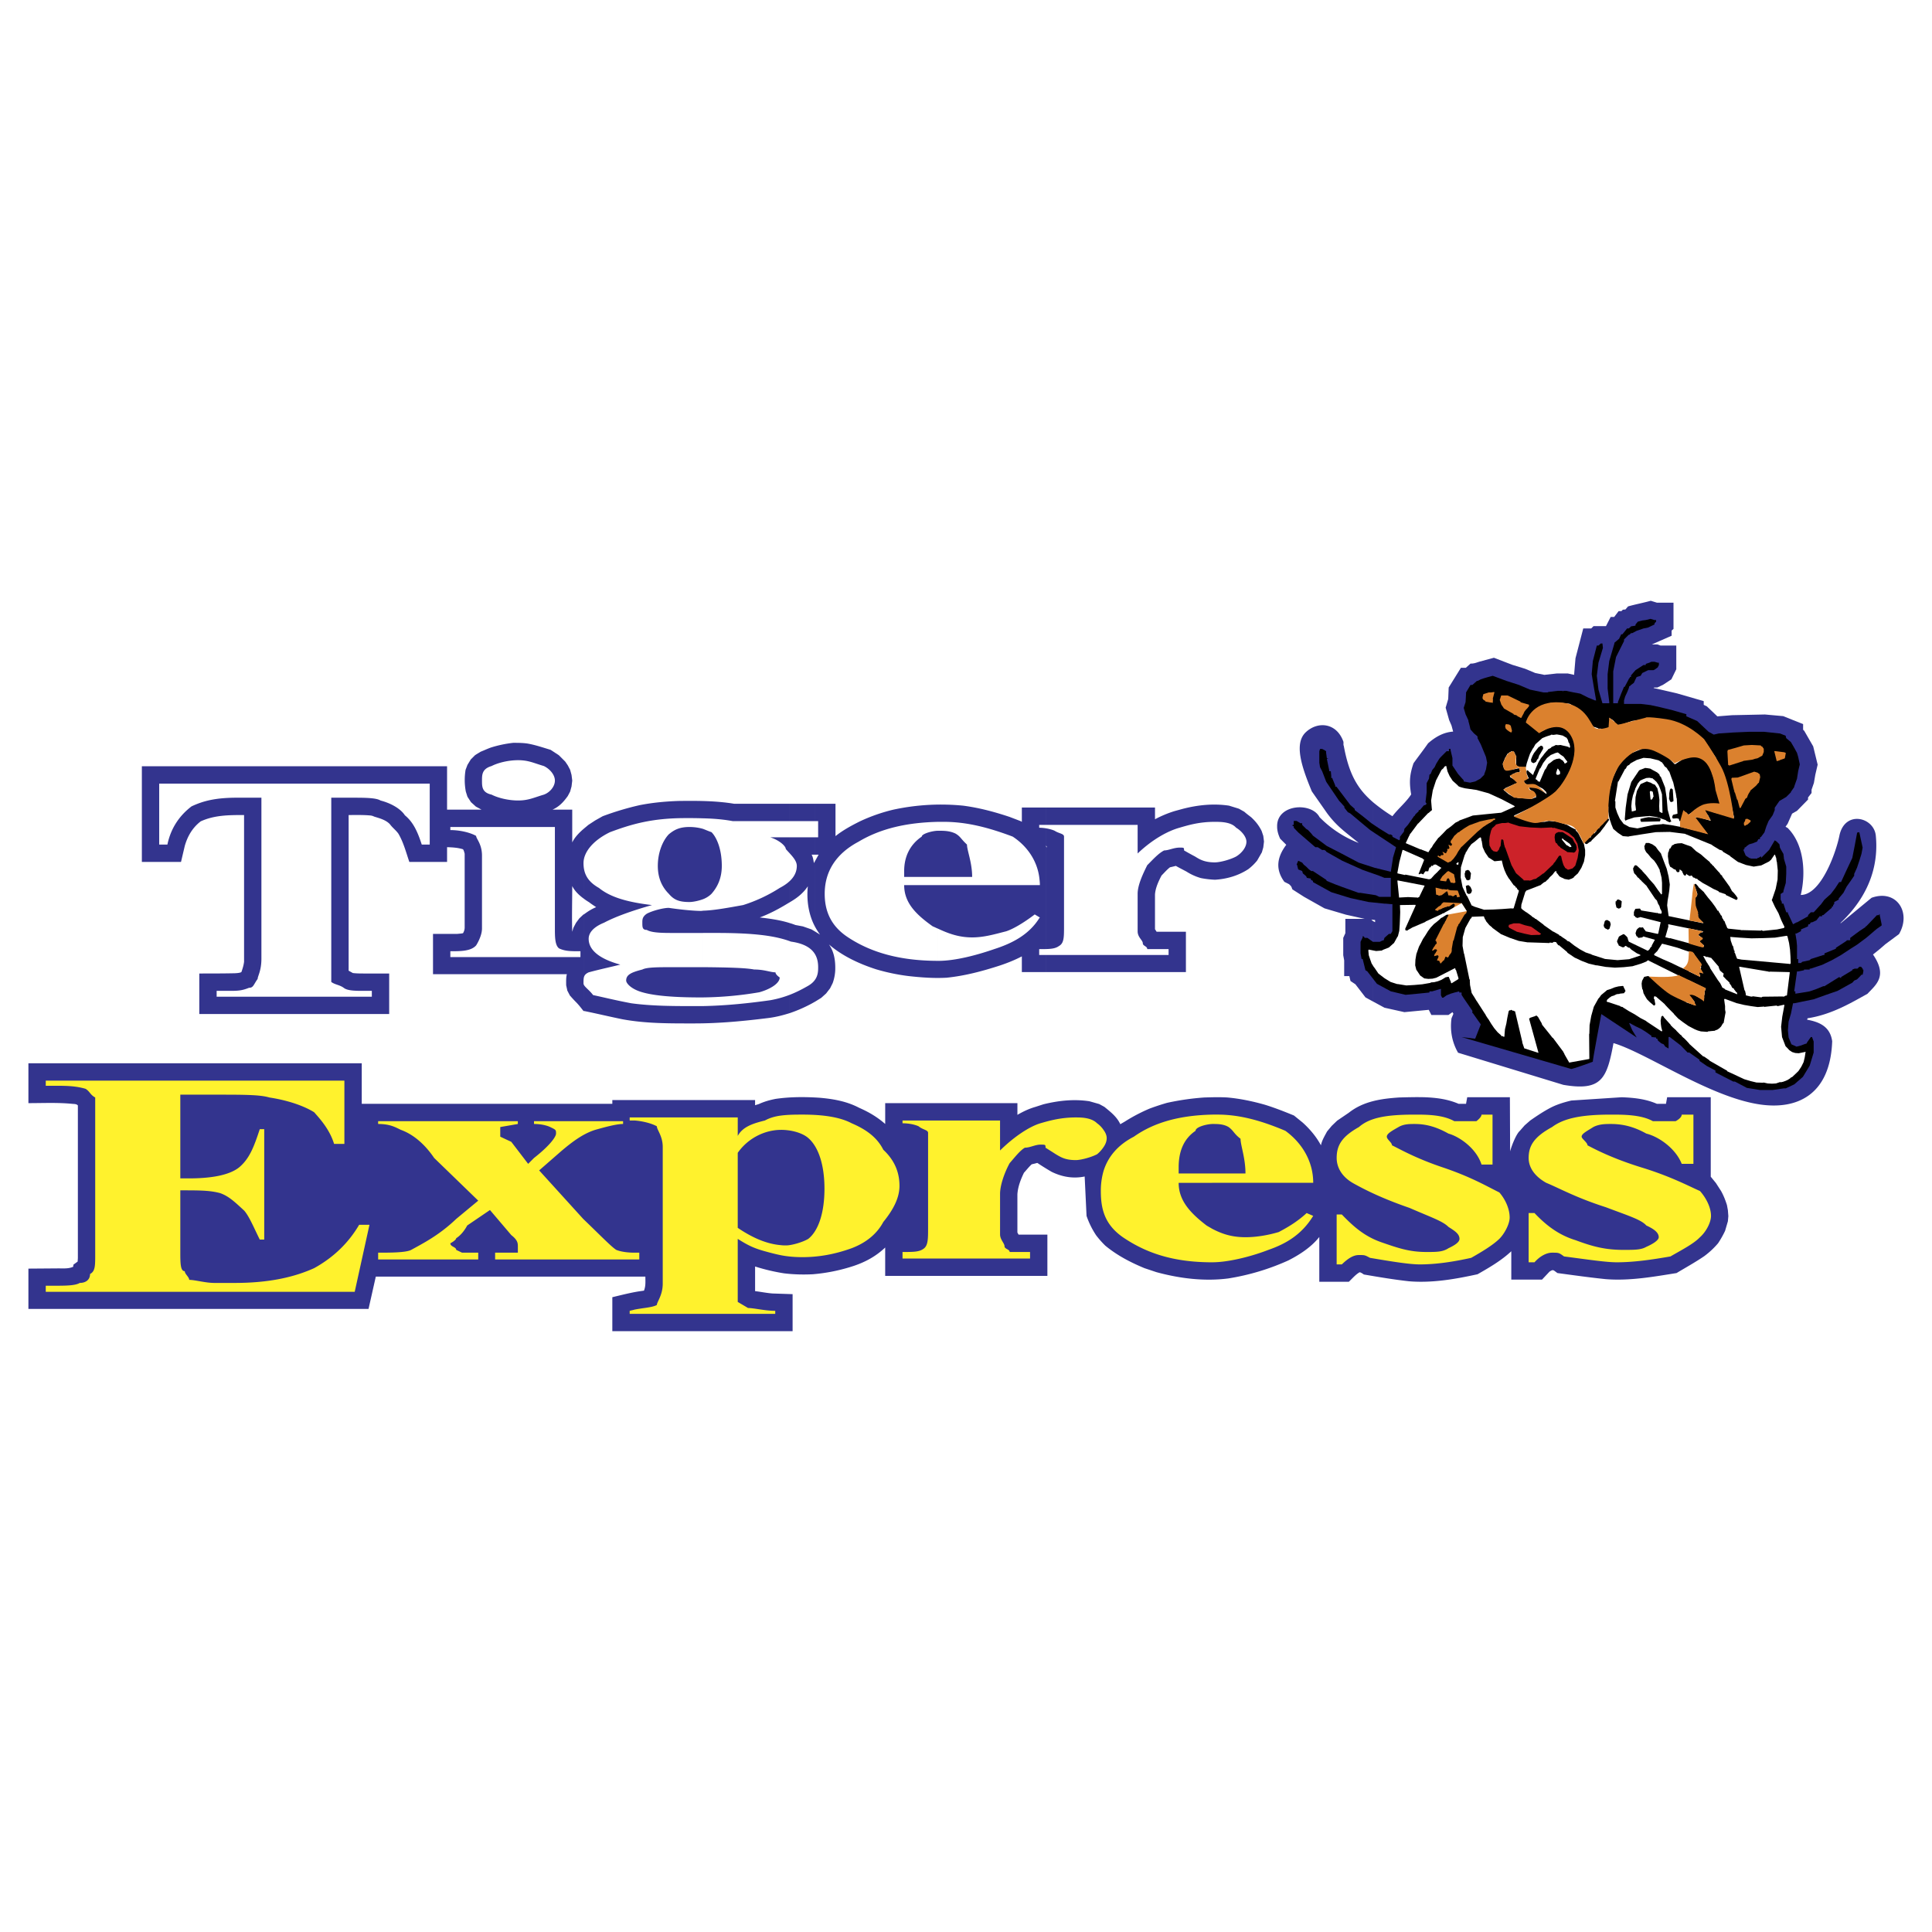 <svg xmlns="http://www.w3.org/2000/svg" width="2500" height="2500" viewBox="0 0 192.756 192.756"><g fill-rule="evenodd" clip-rule="evenodd"><path fill="#fff" d="M0 0h192.756v192.756H0V0z"/><path d="M150.781 124.84c-1.006.936-2.174 1.613-3.367 2.293-2.244.49-4.514.889-6.828.701-1.498-.164-3.018-.422-4.514-.678-.07-.047-.352-.258-.445-.211-.398.234-.725.631-1.053.936h-2.947v-4.467c-.795 1.006-1.939 1.754-3.086 2.338a23.41 23.41 0 0 1-6.012 1.801c-2.385.305-4.84 0-7.156-.631l-1.191-.398c-1.404-.584-2.713-1.262-3.906-2.244a9.51 9.51 0 0 1-.912-1.029 8.415 8.415 0 0 1-.959-1.941l-.188-3.93c-1.145.234-2.244.047-3.297-.467a29 29 0 0 1-1.428-.889l-.561.141c-.281.258-.514.561-.771.842-.328.678-.607 1.402-.654 2.15v3.812l.117.211h2.875v4.117H88.315v-2.832c-.912.867-1.941 1.428-3.11 1.826a17.698 17.698 0 0 1-4.116.842c-.982.047-1.918.023-2.877-.094a19.694 19.694 0 0 1-2.876-.68v2.457c.584.07 1.146.188 1.73.234l2.012.068v3.695H61.092v-3.391c.889-.211 1.777-.443 2.666-.584l.491-.07c.187-.469.14-.889.14-1.402H37.494l-.725 3.227H2.834v-4.023l2.994-.023c.491 0 1.029.047 1.473-.164l.024-.209.421-.305.023-.35v-15.227c-.14-.164-.374-.141-.584-.164-1.427-.139-2.9-.068-4.351-.068v-3.977h33.257v4.045h25.001v-.373h14.243v.514l.375-.117c.561-.256 1.075-.396 1.66-.514 1.45-.211 2.9-.211 4.374-.117 1.38.117 2.736.352 3.976 1.006.959.422 1.801.912 2.596 1.613v-2.08h13.191v1.168c.561-.326 1.145-.607 1.801-.795l.795-.258c1.52-.373 3.039-.537 4.584-.303l.982.279.514.281c.631.516 1.24.982 1.59 1.73l.445-.258a16.867 16.867 0 0 1 2.502-1.309 24.123 24.123 0 0 1 1.707-.562 25.738 25.738 0 0 1 3.719-.537c.795-.023 1.543-.047 2.316 0 1.285.117 2.502.375 3.74.725.982.305 1.941.68 2.9 1.076l.865.701c.725.656 1.357 1.404 1.824 2.27.094-.49.375-.936.609-1.381l.467-.561.537-.516 1.17-.795c1.451-1.145 3.229-1.402 5.029-1.52.842-.023 1.707-.047 2.549-.023 1.168.047 2.291.188 3.367.654h.748l.117-.654h4.258l.023 5.402c.162-.631.631-1.754.957-2.035l.492-.561.561-.49c.678-.469 1.404-.959 2.152-1.334.631-.305 1.264-.49 1.941-.654l5.027-.328c1.217.047 2.387.164 3.508.654h.912l.117-.654h4.35v7.928l.516.633.514.795c.258.467.422.889.586 1.402l.094.516.045.584-.045.516-.281.959a9.582 9.582 0 0 1-.701 1.238c-.422.49-.844.889-1.381 1.287-.889.607-1.824 1.121-2.76 1.684-2.338.373-4.678.795-7.062.607-1.613-.164-3.229-.396-4.818-.607-.443-.305-.396-.398-.795-.141l-.748.795h-3.064v-2.828h-.001z" fill="#33348e"/><path d="M168.953 111.205v4.912h-1.168c-.609-1.545-2.293-2.713-3.531-3.018-1.17-.654-2.27-.959-3.531-.959-.516 0-1.17 0-1.756.305-.584.375-1.168.654-1.168.959 0 .211.584.584.584.865.584.303 2.34 1.262 5.355 2.197 2.924.891 4.701 1.848 5.869 2.363.586.654 1.1 1.613 1.1 2.479 0 .678-.514 1.613-1.1 2.129-.654.678-1.822 1.264-2.945 1.918-1.754.303-3.578.584-5.355.584-1.1 0-2.924-.281-5.262-.584-.516-.375-.516-.375-1.193-.375-.584 0-1.24.375-1.754.959h-.586v-4.912h.586c1.17 1.24 2.432 2.199 4.115 2.713 1.754.656 2.994.961 4.771.961 1.1 0 1.754 0 2.27-.305.654-.281 1.238-.656 1.238-.959 0-.516-.584-.865-1.238-1.17-.516-.584-1.756-.959-4.047-1.824-2.994-.959-4.678-1.918-5.939-2.432-1.17-.654-1.756-1.545-1.756-2.48 0-1.262.586-2.127 2.34-3.086 1.193-.889 2.947-1.24 5.871-1.24 1.262 0 3.016 0 4.186.656h2.268s.609-.305.609-.656h1.167zm-48.014 14.734v-3.344c.936.49 1.918.842 3.322.842 1.121 0 2.291-.211 3.32-.516.654-.35 1.754-.936 2.783-1.895l.654.281c-1.17 1.918-2.783 2.807-4.467 3.393-1.684.654-3.977 1.238-5.59 1.238h-.022v.001zm0-7.927v-.936h3.322c0-1.545-.492-2.807-.492-3.461-.678-.516-.678-.795-1.193-1.17-.514-.305-1.098-.305-1.613-.305h-.023v-.936h.539c2.291 0 4.49.656 6.758 1.615 1.613 1.168 2.783 2.992 2.783 5.191h-10.081v.002zm27.971-6.807v4.982h-1.098c-.516-1.615-2.199-2.783-3.299-3.088-1.168-.654-2.197-.959-3.367-.959-.516 0-1.1 0-1.613.305-.654.375-1.17.654-1.17.959 0 .281.516.584.516.865.654.303 2.268 1.262 5.051 2.197 2.854.959 4.467 1.918 5.66 2.504.514.584 1.029 1.543 1.029 2.502 0 .654-.516 1.613-1.029 2.129-.68.654-1.777 1.309-2.807 1.893-1.686.375-3.438.656-5.123.656-1.029 0-2.781-.281-4.98-.656-.516-.279-.516-.279-1.1-.279-.514 0-1.029.279-1.707.936h-.514v-4.982h.514c1.193 1.24 2.291 2.199 3.977 2.783 1.684.584 2.781.959 4.467.959 1.029 0 1.613 0 2.197-.375.584-.279 1.1-.584 1.1-.934 0-.516-.516-.818-1.1-1.193-.584-.584-1.684-.936-3.883-1.895-2.781-.959-4.467-1.824-5.564-2.432-1.193-.656-1.707-1.615-1.707-2.551 0-1.262.514-2.127 2.221-3.086 1.1-.959 2.783-1.24 5.566-1.24 1.17 0 2.783 0 3.951.656h2.199s.516-.375.516-.656h1.097zm-27.971 0v.936c-.607.023-1.66.305-1.66.68-1.17.795-1.684 2.033-1.684 3.646v.609h3.344v.936h-3.344c0 1.777 1.17 3.016 2.783 4.256.188.117.373.211.561.328v3.344c-3.951 0-6.641-.959-8.91-2.502-1.006-.703-1.613-1.521-1.918-2.48v-4.162c.445-1.402 1.428-2.572 3.018-3.391 2.082-1.475 4.678-2.13 7.81-2.2zm-10.828 3.229c.188-.281.305-.562.305-.889 0-.258-.117-.539-.305-.795v1.684zm0-1.684v1.684c-.188.279-.42.537-.654.725-.584.305-1.613.584-2.129.584-1.029 0-1.473-.279-1.988-.584-.584-.375-1.027-.654-1.027-.654 0-.305 0-.305-.516-.305-.514 0-1.029.305-1.543.305-.492.279-1.006.959-1.521 1.543-.514.936-.957 2.199-.957 3.064v4.045c0 .516.443.889.443 1.17 0 .303.514.303.514.584h2.035v.654H90.045v-.654c1.029 0 1.614 0 2.035-.281.515-.303.515-.957.515-2.127v-7.719-1.754c0-.303-.515-.303-.936-.654 0 0-.584-.305-1.614-.305v-.279h9.73v2.992c1.473-1.449 2.992-2.408 4.021-2.713.959-.279 2.059-.584 3.531-.584.516 0 1.545 0 2.129.584.235.163.468.398.655.679zm0 4.045a7.104 7.104 0 0 0-.281 2.035c0 .771.07 1.473.281 2.127v-4.162zm-32.18 8.443v-1.006c.163.023.351.023.515.023.514 0 1.613-.305 2.198-.654 1.029-.818 1.613-2.645 1.613-5.006 0-2.338-.584-4.162-1.613-5.051-.585-.516-1.684-.818-2.713-.818v-1.428c.748-.094 1.52-.094 2.128-.094 2.198 0 3.812.281 4.911.865 1.544.656 2.573 1.475 3.158 2.643 1.029.959 1.613 2.129 1.613 3.602 0 1.17-.584 2.34-1.613 3.602-.585 1.1-1.614 2.035-3.158 2.619-1.684.609-3.297.891-4.911.891-.818 0-1.52-.071-2.128-.188zm0-13.939v1.428c-1.614 0-3.298.818-4.327 2.291v7.484c1.45.982 2.876 1.613 4.327 1.73v1.006c-.585-.117-1.1-.258-1.614-.398-1.099-.305-1.684-.584-2.713-1.238V129.893l1.029.607c.585 0 1.684.281 2.713.281v.303H63.291v-.42c.936-.188 1.801-.211 2.245-.469 0-.303.585-.959.585-2.127v-13.635c0-1.1-.585-1.707-.585-2.059-.444-.258-1.31-.514-2.245-.584v-.305h10.314v1.848c.514-.959 1.614-1.264 2.713-1.543.467-.257 1.028-.421 1.613-.491zm-14.64 14.359h.491v-.678h-.491v.678zm0-14.172v.305h-.468v-.305h.468zm0 13.494v.678H49.398v-.678h2.269v-.584c0-.352 0-.656-.655-1.17l-2.128-2.502-2.269 1.543c-.515.959-1.1 1.264-1.1 1.264 0 .209-.584.514-.584.514 0 .352.584.352.584.656l.585.279h1.614v.678h-9.986v-.678c1.169 0 2.783 0 3.297-.279 1.193-.656 2.807-1.475 4.49-3.088l2.199-1.824-4.397-4.258c-1.099-1.613-2.292-2.432-3.321-2.805-.585-.281-1.099-.586-2.269-.586v-.279h13.938v.279l-1.754.305V113.404s.584.281 1.099.514l1.684 2.199.584-.586c1.614-1.262 2.198-2.127 2.198-2.432 0-.373 0-.373-.584-.654 0 0-.584-.305-1.614-.305v-.279h8.887v.279c-.678 0-1.777.305-2.783.586-1.193.373-2.292 1.191-3.392 2.127l-2.198 1.918 4.396 4.842c1.684 1.613 2.807 2.783 3.298 3.088.518.209 1.243.279 1.805.279zm0 5.684v.42h-.468v-.303c.163-.047.327-.07.468-.117zM17.99 109.217v8.35h.889c2.058 0 3.952-.279 4.981-1.1 1.029-.865 1.474-2.033 2.058-3.811h.445v11.016h-.445c-.584-1.17-1.029-2.27-1.543-2.877-.936-.865-1.544-1.451-2.409-1.756-1.029-.279-2.058-.279-3.976-.279v6.08c0 1.17 0 1.988.444 1.988 0 .281.444.584.444.865.584 0 1.613.305 2.502.305h2.058c3.438 0 5.94-.586 7.905-1.475 1.988-1.098 3.461-2.572 4.49-4.326h1.029l-1.473 6.689H4.565v-.609h.889c1.029 0 2.058 0 2.502-.279.584 0 1.029-.305 1.029-.889.514-.281.514-.795.514-1.965v-13.588-2.059c-.514-.281-.514-.584-.959-.865-1.029-.305-2.058-.305-3.087-.305h-.888v-.514H34.36v6.314h-1.029c-.444-1.473-1.473-2.572-1.988-3.158-.936-.584-2.479-1.168-4.467-1.473-.959-.281-2.502-.281-5.496-.281h-3.39v.002z" fill="#fff22d"/><path d="M104.381 80.568h10.854v1.169a11.122 11.122 0 0 1 1.963-.818l.773-.211c1.52-.397 3.086-.561 4.652-.327l.982.304.539.304c.232.21.467.375.701.562.445.421.748.795 1.029 1.356l.164.492.07.561-.07.585-.141.491-.469.818a5.068 5.068 0 0 1-.889.865c-1.006.655-2.15.982-3.32 1.052a9.458 9.458 0 0 1-1.404-.164 5.447 5.447 0 0 1-1.449-.655c-.352-.187-.725-.374-1.053-.562-.186.047-.373.094-.584.141-.305.234-.561.538-.842.819-.305.584-.609 1.239-.654 1.894v3.461l.162.257h2.924v4.023H104.38V84.474l.047.093v-.14s-.023 0-.047-.023v-3.836h.001zm-2.432 14.851c-.725.374-1.426.655-2.197.913-1.732.561-3.485 1.029-5.31 1.215-1.263.07-2.526-.023-3.789-.164a19.891 19.891 0 0 1-3.25-.678c-1.66-.537-3.345-1.309-4.701-2.479.538.749.655 1.66.631 2.549a4.355 4.355 0 0 1-.257 1.311l-.257.514-.397.516-.491.443-.608.375V92.94l.491.305a7.136 7.136 0 0 1-.491-.772v-6.572l.351-.632h-.351v-5.075h2.035v3.227c.725-.584 1.59-1.052 2.432-1.473a17.19 17.19 0 0 1 3.344-1.169 22.494 22.494 0 0 1 6.969-.397c1.591.21 3.087.608 4.63 1.123l1.1.421.117.07v-1.427h2.432v3.835h-.045l.045.07v12.512h-2.432v-1.567h-.001zm-20.627 4.515l-.374.209c-.701.375-1.403.68-2.151.936v-8.98c.187.047.374.117.561.188l.749.14.865.304.351.21v6.993h-.001zm-2.526-19.74v9.823c.725-.421 1.333-.889 1.801-1.591-.141 1.38.07 2.83.725 4.046V85.9l-.117.21c-.047-.257-.094-.631-.234-.842h.351v-5.075h-2.526v.001zm0 20.884c-.678.211-1.38.398-2.152.492-2.432.303-4.865.537-7.344.537-2.409 0-4.864.023-7.227-.42-1.263-.258-2.526-.562-3.789-.818v-9.66c.374-.28.749-.515 1.192-.701-.233-.164-.468-.304-.701-.491a5.668 5.668 0 0 1-.491-.328v-7.04l.421-.351.679-.444.748-.421a28.743 28.743 0 0 1 3.672-1.1c1.31-.257 2.572-.374 3.882-.421 1.871-.023 3.742-.023 5.566.281h5.543v9.823c-.023.023-.07.046-.117.07-.912.561-1.871 1.076-2.876 1.45 1.029.117 2.035.257 2.994.561v8.981zm-20.51-.209h-.07c-.257-.328-.491-.633-.771-.912-.21-.211-.397-.422-.585-.633l-.257-.49-.117-.537c0-.352-.023-.773.07-1.1H43.201v-4.023h2.433c.187-.023.374-.023.562-.07a1.12 1.12 0 0 0 .164-.538v-7.39c-.047-.164-.07-.304-.164-.444-.538-.164-1.006-.187-1.591-.21v1.473H40.84c-.328-.958-.584-1.964-1.099-2.83-.257-.351-.585-.585-.842-.936-.397-.421-1.006-.585-1.544-.749-.163-.07-.21-.093-.374-.117-.725-.07-1.474-.047-2.198-.047v15.529l.421.234c.374.047.771.047 1.146.047h2.479v4.045H19.884v-4.045c1.146 0 2.292 0 3.438-.023.141 0 .702-.023.772-.141.117-.352.21-.631.257-1.006v-14.64c-1.497 0-2.947 0-4.327.631-.819.631-1.31 1.473-1.59 2.456l-.374 1.59h-3.906v-9.542h30.45v4.327h3.438l-.562-.304-.49-.444-.351-.538-.164-.515a6.179 6.179 0 0 1-.023-2.175l.187-.491.328-.538.444-.444.538-.327c.351-.141.702-.304 1.029-.421a11.761 11.761 0 0 1 2.222-.468c.491 0 .935 0 1.426.07.795.14 1.543.398 2.315.631l.819.538.631.631.257.375.234.444.141.515.07.561-.07.584-.141.515-.234.444c-.421.585-.842 1.053-1.52 1.356h1.964v3.274c.257-.538.725-1.006 1.193-1.403v7.04c-.491-.351-.936-.772-1.193-1.287 0 1.521-.046 3.041 0 4.561l.117-.397.258-.491.327-.444.397-.374c.023-.023.047-.023.094-.047v9.66h.001z" fill="#33348e"/><path d="M113.502 82.299v2.853c1.545-1.473 3.088-2.269 4.188-2.573.959-.28 1.988-.584 3.508-.584.584 0 1.613 0 2.129.584.514.304 1.029.889 1.029 1.403 0 .584-.516 1.169-1.029 1.473-.516.281-1.545.585-2.129.585-1.029 0-1.52-.304-1.965-.585a27.08 27.08 0 0 1-1.1-.608c0-.281 0-.281-.443-.281-.586 0-1.1.281-1.543.281-.586.304-1.1.889-1.686 1.474-.443.889-.959 1.988-.959 2.854v3.741c0 .608.516.889.516 1.193 0 .281.443.281.443.585h2.129v.584h-12.887v-.584c.936 0 1.52 0 1.941-.304.514-.281.514-.865.514-1.964v-7.273-1.684c0-.304-.514-.304-.936-.584 0 0-.584-.281-1.52-.304v-.28h9.8v-.002zm-9.799 9.285c.023 0 .023-.024.047-.047l-.047-.023v.07zm0-3.274h.047c0-.21-.023-.444-.047-.655v.655zm0 6.969h-.023v-.584h.023v.584zm0-12.699h-.023v-.28h.023v.28zm0 5.075c-.188-1.707-1.17-3.204-2.666-4.187-2.361-.889-4.56-1.473-6.875-1.473H93.6v.889h.047c.515 0 1.099 0 1.684.281.514.304.514.515 1.146 1.099 0 .584.515 1.777.515 3.228H93.6v.818h10.103v-.655zm0 3.859l-.467-.281c-1.17.889-2.199 1.474-2.854 1.684-1.193.305-2.223.608-3.391.608-1.38 0-2.433-.421-3.392-.865v3.204h.047c1.684 0 3.859-.585 5.542-1.169 1.824-.585 3.484-1.45 4.514-3.11v-.071h.001zM93.6 81.995v.889c-.584 0-1.637.304-1.637.584-1.17.795-1.754 1.988-1.754 3.438v.585H93.6v.818h-3.391c0 1.754 1.169 2.923 2.853 4.116.188.07.352.164.538.234v3.204c-3.929 0-6.782-.889-8.98-2.339-1.684-1.099-2.339-2.573-2.339-4.35 0-2.269 1.169-4.023 3.368-5.192 2.222-1.332 4.841-1.917 7.951-1.987zm-23.457 18.382v-.865a35.41 35.41 0 0 0 5.613-.514c1.099-.305 2.035-.889 2.035-1.475 0 0-.421-.279-.421-.514-.515 0-1.099-.281-2.128-.281-.842-.164-2.526-.21-5.099-.234V93.08H71.5c3.742 0 5.87.281 7.414.865 2.198.304 2.713 1.403 2.713 2.548 0 .516 0 1.334-1.099 1.918-1.029.586-2.128 1.1-3.672 1.381-1.989.28-4.304.538-6.713.585zm0-9.518v-1.146c.304-.116.608-.304.842-.537.515-.585 1.029-1.45 1.029-2.784 0-1.684-.515-2.853-1.029-3.368-.28-.093-.538-.21-.842-.327v-1.053c.982.023 1.964.094 2.97.281h8.513v1.614h-4.771c.936.304 1.544.889 1.544 1.169.514.584 1.099 1.099 1.099 1.684 0 .889-.585 1.614-1.708 2.199a15.32 15.32 0 0 1-3.648 1.707c-1.427.257-2.923.537-3.999.561zm0-9.215v1.053a4.946 4.946 0 0 0-1.356-.188c-1.029 0-1.544.305-2.058.726-.585.608-1.099 1.777-1.099 3.157 0 1.333.514 2.199 1.099 2.784.514.607 1.029.818 2.058.818.304 0 .842-.093 1.356-.281v1.146c-.094.023-.187.023-.257.023 0 0-1.099 0-3.157-.304-.585 0-1.684.304-2.199.584-.444.304-.444.585-.444.889 0 .444 0 .726.444.726.515.304 1.614.304 2.713.304h2.9v3.414h-2.9c-1.613 0-2.713 0-3.157.234-1.099.281-1.613.516-1.613 1.1 0 .281.514.865 1.613 1.17.959.279 2.643.514 5.8.514h.257v.865h-.842c-2.058 0-4.256 0-6.314-.281-1.614-.303-2.712-.584-3.812-.818-.444-.584-.959-.865-.959-1.168 0-.586 0-.865.515-1.1 1.029-.281 2.128-.516 3.157-.771-2.128-.585-3.157-1.474-3.157-2.573 0-.584.444-1.169 1.544-1.614 1.099-.584 2.712-1.169 4.771-1.754-2.572-.304-4.187-.818-5.286-1.707-1.029-.585-1.543-1.31-1.543-2.479 0-1.099.959-2.269 2.643-3.087 2.128-.795 4.187-1.403 7.484-1.403a43.67 43.67 0 0 1 1.799.021zm-14.781.865v10.127c0 .795 0 1.684.421 1.988.608.281 1.123.281 2.128.281v.585h-12.98v-.585c1.029 0 2.058 0 2.573-.584 0 0 .584-.889.584-1.684v-7.273c0-1.169-.584-1.684-.584-1.964-.515-.304-1.544-.584-2.573-.584v-.305h10.431v-.002zm-3.671-6.665c1.029 0 1.543.28 2.572.584.584.281 1.099.866 1.099 1.45 0 .608-.515 1.193-1.099 1.403-1.029.304-1.543.584-2.572.584-1.029 0-2.059-.28-2.644-.584-.958-.21-.958-.795-.958-1.403 0-.584 0-1.169.958-1.45.585-.303 1.615-.584 2.644-.584zm-8.817 2.339v6.081h-.795c-.444-1.38-.889-2.269-1.684-2.923-.375-.585-1.263-1.17-2.432-1.474-.445-.28-1.614-.28-2.854-.28h-2.058v18.382c.375.281.819.281 1.24.584.374.305 1.193.305 2.058.305h.749v.584H21.615v-.584h1.169c.889 0 1.31 0 2.058-.305.444 0 .444-.303.865-.889 0-.281.374-.795.374-2.011V79.586h-2.409c-2.058 0-3.321.28-4.561.865-1.169.889-2.058 2.128-2.409 3.812h-.818v-6.081h26.99v.001z" fill="#fff"/><path d="M137.008 91.771l.186.023v.21l-.186-.094v8.022l1.121.607 1.988.443 2.432-.232.258.514h1.707l.398-.281.094.164-.188.445c-.164 1.215.047 2.385.654 3.438l10.502 3.205c3.834.654 4.35-.633 5.004-4.164 3.252.959 9.52 5.332 14.5 6.104 3.883.609 7.133-1.004 7.32-6.291-.211-1.543-1.402-1.941-2.502-2.15l.047-.141c2.479-.375 4.537-1.66 5.963-2.432.889-.938 2.035-1.779.562-3.93.42-.328.818-.655 1.238-1.029l1.357-1.005c1.262-2.152-.234-4.514-2.736-3.625l-3.088 2.549v-.047c3.299-3.134 3.742-6.408 3.508-8.723-.209-1.848-3.086-2.526-3.625 0-.303 1.567-1.801 5.94-3.859 5.94.516-2.175.352-5.028-1.309-6.688l-.211-.117.211-.304.445-1.006.49-.28 1.1-1.123v-.21l.35-.444v-.328l.234-.678.141-.818.234-1.006-.445-1.824-.889-1.543-.117-.117v-.561l-1.988-.795-1.824-.164-3.273.07-1.473.117-1.053-1.005-.305-.141v-.374l-2.666-.772-2.338-.538.047-.047h.326l.586-.28.818-.538.49-1.006v-2.362h-1.566l-.328-.117h-.537l1.965-.865v-.515l.188-.164v-2.62h-1.662l-.607-.187c-.771.211-1.52.351-2.268.562l-.258.304-.258.023-.141.141h-.279l-.445.584h-.352l-.467.913h-1.24l-.232.233h-.795l-.773 2.97-.141 1.661-.631-.14h-1.076l-1.262.14-.912-.187-1.006-.421-1.287-.397-1.824-.702-1.473.397c-.352.117-.514.187-.865.187l-.469.421h-.49l-1.217 1.965-.047 1.146-.256.865.35 1.24.234.538.164.608c-.982.07-1.777.538-2.502 1.17-.539.771-.914 1.239-1.451 1.988-.35 1.029-.467 1.801-.234 3.11-.537.818-1.309 1.426-1.871 2.175a17.855 17.855 0 0 1-1.916-1.38v11.716h.001zm-.188-.023l.188.023V80.054c-1.615-1.38-2.434-2.877-2.947-5.684h-.023v-.35c-.654-1.895-2.527-2.105-3.742-.982-1.217 1.123-.445 3.438.584 5.917l1.521 2.175c1.004 1.356 1.824 1.871 3.156 2.971a10.951 10.951 0 0 1-3.906-2.573c-.795-1.52-4.186-1.31-4.232.842v.117c0 .351.094.749.305 1.193l.607.607c-.936 1.24-1.1 2.456-.188 3.695l.469.234c.232.233.211.187.326.514l1.17.749 2.035 1.146 2.129.631 1.893.421h-1.939v1.427l-.211.468v1.73l.094.515v1.566h.514l.117.492.49.328 1.006 1.309.773.422v-8.022l-.094-.07-.095-.094z" fill="#33348e"/><path d="M163.295 103.512l-.445-.725-.305-.703h.07l.562.305.584.281.445.279.561.398v.117l.467.047v.117h.117l.047.162.117.117.234.188.234.094.164.234.326.186v-1.145h.117l1.1.842.678.701h.164l1.029.725v.117l.748.516.842.443v.188l1.777.912h.164l1.191.631 1.311.211h1.264l1.121-.164h.188l.842-.396.865-.75.68-1.121.396-1.311V103.909l-.164-.443h-.117l-.396.561v.07l-.281.094-.305.117-.443.117-.516-.234-.279-.678-.07-.725.07-.865.234-.797.209-1.029h.117l.795-.162 1.146-.234 1.24-.445 1.146-.396 1.262-.701.211-.117.188-.211.279-.117.234-.234.211-.232h.117l.07-.328v-.187h-.07v-.094l-.164-.187h-.164l-.188.187h-.279l-.234.094v.07l-1.123.678v.117l-.188-.117-1.473.914h-.117l-.678.279-.678.234-.68.117-.748.117v-.234h-.117l.281-1.988h.117l.584-.117v-.07h.562v-.094h.115l1.123-.373.982-.468.912-.515.959-.631.631-.397.912-.678.281-.234.514-.444.281-.234.469-.328v-.117l-.188-.912v-.117l-.117.117h-.164l-1.076 1.123h-.07v.07l-.607.398-.912.678v.234h-.352v.047l-.279.187-.795.515v.093l-1.146.468v.164h-.117l-1.24.397-.115.117v-.117.117l-.75.164-.117.117h-.279v-.398h-.117v-1.31l-.047-.514-.117-.725h.117l.443-.234v-.169l.703-.304v-.094l.047-.117h.117l.115-.188h.117l.445-.21.232-.304h.047v-.093H181.79v-.117h.117l.865-.749v-.117h.117v-.117l.117-.164v-.164l.443-.234v-.117l.469-.561.326-.632.398-.561.352-.515v-.187l.279-.608.234-.702.211-.678.117-.632-.328-1.52h-.188l-.047.117-.232 1.239-.234 1.193-.562 1.193-.561 1.216h-.183l-.396.608-.445.584-.631.561-.328.445-.748.818h-.281l-.279.281v.117l-1.1.608h-.047l-.352.188-.514-1.1v-.093h-.164l-.281-.865h-.162v-.164l-.117-.234v-.561l.279-.187v-.117l.234-.795.047-.912v-.725l-.234-.795v-.07l-.047-.397-.162-.281-.188-.351-.047-.327-.281-.281-.188-.117-.561.958-.795.795v-.164l-.281.164h-.07l-.047.07H174.73l-.211-.07-.35-.234-.234-.562.117-.117v-.117l.117-.046.115-.117.234-.164.398-.117.396-.164.117-.234h.164v-.164l.117-.07.328-.444.186-.584.234-.561.398-.562.209-.515v-.234l.469-.678.678-.397.469-.468v-.047l.326-.468v-.047l.281-.795.117-.749.162-.678-.162-.748-.117-.398-.281-.515-.326-.561-.469-.397-.047-.164v-.07l-.584-.233h-.047l-1.543-.164h-1.475l-1.59.07-1.428.094-.514.117-.514-.281-1.146-1.076-1.076-.468v-.21l-1.379-.397-1.24-.304-.959-.21-.982-.117H162.028v-.349l.117-.397.188-.397.162-.398.047-.164v-.07h.07l.117-.117.281-.21.164-.351.117-.234.396-.116.164-.281.584-.28h.515l.117-.047.326-.234.117-.233v-.234h-.117l-.326-.094h-.305l-.211.094-.35.117v.117h-.234l-.795.515-.445.514v.164h-.117v.117h-.07l-.047.117-.396.748h-.07l-.281.679-.326.842v.117h-.468V66.98l.281-1.427.795-1.59V63.8l.467-.468h.047l.07-.046.117-.117h.117l.445-.234.678-.233.467-.094.633-.304v-.117l.162-.164v-.163h-.162l-.398-.117-.467.117-.352.046-.445.117-.232.281v.117l-.445.07-.117.117-.117.094h-.162l-.469.585h-.117l-.209.444-.469.398v.07l-.514 1.754-.164 1.31v1.426l.164 1.357v.117h-.68l-.396-1.357-.164-1.379.164-1.31.443-1.474-.047-.444h-.164l-.232.21h-.164l-.398 1.544-.115 1.31.209 1.263.234 1.356h-.117l-.678-.281-.795-.397-.631-.117-.797-.164h-.279v.117l-.047-.117h-.469l-.959.117-.07.047h-.396l-1.357-.281-1.1-.468-1.238-.397-1.381-.514-.443.116-.398.117-.35.117-.328.164h-.07l-.443.397h-.188l-.445.749v.117l-.047.842-.186.584.186.632.281.608v.07l.117.444.094.398.352.397.279.233.07.07v.164l.328.631.232.561.281.679.117.584-.117.678-.164.444v.07l-.396.397-.516.28-.514.117-.631-.117v-.116l-.562-.632-.561-.842v-.749l-.188-.795v-.117h-.164v.234h-.234l-.443.444-.117.117-.164.187-.303.491-.164.351-.234.281-.164.397-.117.07-.047.397-.232.444V79.161v-.117l-.117.982.117.164-.117.117-.164.047-.398.468h-.117v.117l-.35.327v.07l-.117.094-.607.865-.352.397-.047.28-.396.515v.234l-.07.117-.68-.351v-.117l-.162-.117h-.188l-.912-.561-.842-.562-.865-.701-.795-.608v-.117l-.445-.397-1.379-1.824h-.117v-.113l-.281-.678v-.07h-.117v-.21l-.047-.468h-.164v-.117l-.232-1.123h.162l-.162-.07-.07-.514v-.164l-.164-.117-.234-.117H131.699l-.07.234v1.146l.07.444.211.397.398 1.029.07.117 1.238 1.824.117.117.398.445v.117l.35.444.234.117 1.029.865.959.796 2.572 1.707v.046l-.305 1.029v.07l-.209 1.31-1.615-.397-1.59-.515-1.637-.865-1.543-.795-1.381-1.029-.164-.21-.326-.351-.188-.117-.398-.397v-.164h-.162l-.398-.233h-.281v.397h-.117v.117h.117v.164l.445.468 1.707 1.474h.234l.443.28h.234l.164.117v.047l1.613.912 2.035.912 1.66.584.514.21h.633v1.895h-1.146l-.352-.164-1.52-.234h-.188l-1.637-.585-.748-.28-.795-.328-.07-.117-1.311-.865h-.164l-.232-.164-.281-.281-.234-.187-.164-.211-.396-.187-.164.397h.047l.117.468.117.047.279.117.07.234.328.281.07.164.396.07v.117l.211.117v.117l1.824 1.006 1.895.585 1.824.397 1.59.164h.117l.516.047h.162v2.69l-.162.281h-.188l-.445.397-.07.234-.164.047-.232.117h-.678l-.562-.397h-.28v-.047l-.117-.117h-.07v.117l-.211.444v1.146l.094.515v.046h.117l.279 1.123.188.117.959 1.24 1.381.748 1.473.35 1.24-.115 1.145-.117v-.117h.281l.795-.234h.07v.631l.117.234H144l.326-.234.398-.162.398-.117.467-.117v.117h.234v.232l.211.328.865 1.264v.232h.047l.795 1.123-.562 1.428-1.355-.164 10.922 3.18c0 .07 2.104-.678 2.174-.725-.07.047.844-4.748.844-4.748l3.531 2.337z"/><path fill="#fff" d="M177.607 107.955l-.421.141-.397.023-.422-.023-.42-.094-.047.023-.656-.023-.584-.141-.631-.187-.654-.305-.049-.023-1.004-.467v-.047l-1.756-1.006-.021-.047-.539-.373h-.07l-1.403-1.263v-.024l-.328-.351-.023-.024-.188-.185-.045-.024-.117-.117-.023-.023-.094-.141h-.047l-.422-.422v-.023l-.42-.373v-.024l-.14-.117v-.047l-.678-.748v-.023l-.117-.141-.024.023h-.047l-.023.047h-.024l-.023.024-.07.398.023.35.047.328.094.351-.071.045-1.519-1.004v-.025l-.586-.303-.584-.375-.586-.326-.56-.351-.047-.047-.211-.047-.024-.047-1.191-.397h-.024l-.093-.023-.024-.023-.023-.024v-.047l.07-.164h.024l.187-.164.209-.14.234-.071.235-.117.07-.023.256-.022v-.023l.445-.047.024-.047.117-.164v-.024l-.117-.257-.024-.024-.07-.185-.047-.026-.443.047-.375.094-.399.164-.373.117-.047.047-.562.467v.023l-.209.281h-.024l-.468.842-.256.912-.164.912-.024.842-.023.071.023 2.455-.047.023-1.964.352-.024-.047-.443-.772v-.023l-.164-.305-.024-.023-.959-1.285-.047-.024-.093-.094v-.023l-.959-1.193v-.047l-.071-.164-.023-.024-.305-.537-.023-.023-.07-.047v-.024l-.116-.047-.023.047-.563.188-.023.047h-.047l-.023.047.935 3.39h-.047l-1.379-.443v-.024l-.187-.539v-.07l-.725-3.062h-.047l-.14-.071-.024.024-.164-.094h-.021l-.026.023-.023.024h-.115l-.024.023-.023.047h-.024l-.14.678-.094.56-.141.586-.046.561v.094l-.024.093h-.023l-.094-.023-.024-.047h-.164v-.07l-.349-.305-.352-.42-.303-.445-.281-.467-.047-.047-.211-.328v-.023l-.07-.118-.023-.023-.795-1.238-.024-.024-.281-.468-.023-.024-.186-.303-.094-.445-.07-.35-.023-.445.023-.07-.023-.024-.047-.023v-.047l-.516-2.502-.023-.023-.139-.772.023-.866.256-.912.516-.935.047-.024.023-.023.024-.023.023-.094.024-.023 1.191-.047.023.07.094.234.024.024.046.046v.047l.071.117.023.023.258.305.023.023.28.233v.024l.865.632.891.374.888.303.865.141h.071l2.127.07v-.046l.304.023.024-.023.07-.047.024-.024.255.024v.047l.211.28.047-.024.842.702v.047l.725.491.703.328.724.281.702.164h.093l.912.163h.024l.865.069.889-.047.865-.093.842-.256.07-.024.514-.21.023-.047.164-.071v.047l3.907 1.941h.07l1.683.819v.023l.047.023-.023.071-.094.164v.303l-.07.14v.164h.023l-.047.305-.07-.023-1.053-.608-.023-.023-.256-.024-.023.024h-.024v.185l.047.024.443.539.024.047h.023v.046l.024.163.023.023.071.141h-.047l-.912-.303-.024-.07-.725-.352h-.046l-.024-.047-.023-.023-.305-.188-.023-.023-.561-.326-.023-.047-.235-.211h-.047l-.443-.326-.422-.375-.42-.305-.445-.328h-.07l-.327.072h-.023l-.211.397-.047.281.024.303.046.257.047.047.071.352.164.303.185.304.235.235.047.046.304.256v.024l.141.07.023-.047h.047l.022-.047v-.185h-.022l-.047-.352-.047-.023-.023-.117.023-.071.024-.093h.047l.185.07v.023l.633.539.024.024.162.14v.022l.328.351.023.024.422.422.023.021.094.094.022.047.422.445.492.373.537.375.584.305.047.023.281.116.326.093.352.024.304.023.047-.047.444-.045h.023l.258-.025v-.045l.187-.047.209-.14.188-.188.164-.281.047-.047h.023l.024-.047.187-1.027v-.026l-.047-.255v-.352l-.047-.326-.046-.352.07-.047 1.215.444h.023l.68.164.678.117.677.094.655-.047.046.047.024-.024 1.1-.117h.07l.094.047h.023l.631-.141.023.071-.209 1.123-.117 1.006.094 1.029.35.912.046.047.094.094.024.023.211.232.281.188.303.094.304.023h.071l.677-.14-.023.07-.071.469-.117.49-.234.469-.279.419-.047.047-.539.516-.024.021-.185.094-.024.047-.258.164-.21.094-.258.094-.233.047-.047-.024z"/><path fill="#fff" d="M177.887 99.418l-2.033.023-.024.024h-.047l-.023.047-.912-.117-.024.046-.164-.023h-.023l-.467-.117.023-.069-.093-.398-.047-.023-.539-2.339.047-.024 2.783.468h.023l.164.047.024-.024 1.988.047.023.047-.281 2.268-.023.023-.164.024-.024.047-.164.046-.023-.023zM173.281 99.184l-1.17-.467-.023-.047-.281-.164v-.047l-.211-.42-.047-.023-.024-.024v-.023l-.068-.117h-.023l-.819-1.264v-.047l-.164-.279-.023-.024-.047-.047v-.046l-.07-.094-.024-.024-.351-.631.07-.023.305.117.023-.024.42.117v.023l.726.842v.046l.045.164.024.024.047.14.023.024.328.281.024.023v.071l-.047.023.023.211.047.022.281.304.047.024.233.234v.07l.187.256v.026l.07.138.024.024.164.093v.047l.234.305.047.023h.022v.047l.023.139-.045-.023zM178.543 96.168l-4.701-.421h-.047l-.492-.094v-.07l-.045-.023v-.024l-.164-.468-.047-.023.023-.187h-.047l-.023-.024v-.046l-.094-.398-.047-.023-.187-.538v-.023l-.047-.328h.047l.889.07h.023l1.146.07 1.194-.023 1.168-.047 1.17-.187.07.047.164.678.094.655.047.702.023.655-.047.07-.047.023-.023-.023zM169.562 97.43l-1.076-.514v-.047l-.912-.397-.818-.398-.865-.374-.842-.398-.024-.094.35-.35.023-.047.422-.655h.024l.748.187.771.211.795.28.795.258.047.047.023.023v.024l.071.163.047.024.466.654.049.024.071.234v.047l-.026.046.026.186h-.047l-.047.188.047.023.232.329-.07-.024-.235-.117-.021.047h-.047l-.023.047v.117l.046.023v.047l.045.024.026.023v.023l-.047.141-.024-.025z"/><path fill="#fff" d="M177.303 92.73l-1.356.14h-.07l-.141-.07-.023.024-.024.023h-.023l-1.754-.047h-.187l-.071-.023-1.123-.117h-.07l-.139-.071v-.023l-.164-.398-.023-.023-.047-.187-.024-.023-.046-.07-.047-.024-.047-.14-.047-.024-.047-.117-.023-.023-.024-.187h-.07l-.164-.304-.047-.024-.045-.163-.07.023-.282-.444-.328-.445-.373-.444-.375-.491-.023-.047-.561-.514v-.047l-.234-.258h-.023l-.071-.023v.047h-.07v.047l.305.935-.024.071-.023.14-.047.023-.094.117h-.023l-.047.163v.024l.07.421-.023.071-.024.093v.047l.071.233.07.188.047.21.07.164.047.046-.024.188v.023l.047.21.047.024.42.374v.07h-.047l-3.39-.701v-.023l-.141-1.03v-.047l.047-.467.094-.538.07-.468.047-.538v-.07l-.117-.772-.188-.772-.279-.724-.305-.819-.047-.046-.234-.282-.233-.327-.328-.234-.351-.14h-.303l-.023.046-.141.305.023.023.024.234.07.164.094.164.139.14.046.047.282.35.304.281.233.327.187.328.024.046.093.188.024.023.023.211.024.023.14.561.047.515V89.175l-.07.07-.352-.468-.373-.538-.421-.468-.42-.514-.047-.047-.094-.093-.023-.024v-.023l-.024-.023-.117-.094v-.047l-.516-.491-.023-.023-.115-.07h-.024l-.14.047v.023l-.141.28.023.024.024.21.023.024.047.187.024.023.023.024.023.023.094.094.024.023.185.257h.047l.164.188.024.022.117.094v.024l.537.514v.023l.865 1.286.049.024.115.14v.024l.094.257.14.234.071.257.117.211.023.07.024.093-.024.071-.023.07h-.023l-.211-.024h-.047l-.141-.07-.023.024-1.567-.258-.023-.046-.047-.071-.023-.023v-.024l-.047-.023-.42.023-.024.024-.047.094-.023.023-.07.187v.351l.117.07.023.07.186.094h.023l.258-.07.024-.024 2.035.515v.023l-.235 1.099-.023.024-.024.023h-.023l-1.191-.257-.024-.07-.047-.047-.023-.023-.164-.235v-.023l-.188.023-.164-.023-.14.094-.116.117-.047.07-.093.304v.023l.093.281h.047l.139.164h.047l.351-.047.024-.024.023-.023v-.023l.094-.024.047.024 1.053.303v.024l-.305.561.023.047-.117.117-.023.024-.141.233h-.023l-.047.047h-.024l-.023.047h-.023l-1.895-.912v-.024l-.068-.164-.049-.21-.115-.14-.211-.187-.094-.023-.352.187-.023.023-.045.023-.025.024-.186.444v.023l.07.211.045.023.049.164.022.023.351.164h.164v-.023l.071-.047.023-.047.07-.023.047.023.233.164.07-.023.211.21.281.187.281.187.327.14.023.071-1.123.374-1.168.093-1.24-.117-1.311-.421-.068-.047-.563-.186-.56-.305-.563-.374-.537-.421h-.047l-.164-.069v-.047l-.56-.375v-.023l-.211-.094v-.046l-.537-.305-.071-.023-.935-.654v-.024l-.748-.561-.024-.024-.117-.023v-.047l-.211-.117-.023-.046-.047.023-.024-.07-.513-.375h-.024l-.422-.304-.023-.047-.023-.046-.047.023.023-.398.024-.07.375-1.216.046-.023.047-.094h.024l1.449-.561.023-.047.305-.234h.024l.115-.046.023-.047.235-.21.023-.024.023-.047h.024l.047-.093.047-.024.07-.093h.023l.211-.211.024-.046.164-.211h.023l.092-.07.023.07.047.164.047.023.211.281.024.023.211.117.07.023.232.118h.024l.398.069.024-.022.328-.118v-.023l.14-.07v-.047l.397-.351.351-.561.256-.608.117-.655v-.515l-.117-.584-.023-.024-.561-1.099-.047-.023v-.024l-.023-.023-.07-.093h-.047l-.071-.187h-.023l-.42-.211-.398-.234-.42-.14-.352-.117-.047-.07-.07.023-.912-.093h-.024l-.396.093h-.398l-.397.023-.398-.14-.071-.023-1.801-.421v-.07l1.942-.912.023-.047h.141v-.024l.654-.397.024-.024 1.123-.701.023-.047.303-.281.023-.047.071-.093.023-.023.258-.281h.023l.047-.047.024-.046.187-.281h.024l.584-.983.42-1.122.187-1.076-.094-1.006-.023-.047-.209-.537-.047-.024-.258-.28-.375-.328-.42-.187-.351-.117-.047.024-.467.093-.445.117-.42.234-.399.187-.047-.047-.255-.21-.305-.281-.375-.187-.326-.234-.024-.047.117-.257.186-.257.211-.257.211-.351.047-.023.748-.492.889-.28.865-.024 1.006.094.07.023.305.187.279.187.305.211.281.21.047.047.023.047.045.023.094.094.023.023.281.445.282.42.373.375.492.164.07.07.047-.047.256.023.305.024.304-.094.282-.234.021-.07.024-.023v-.047l-.209-.608.093.023.303.187v.024l.117.093v.047l.258.351h.024l.046-.023.024-.047.443-.023h.047l.07.116.024-.023.023-.023-.023-.024.023-.14h.024l.841-.281h.071l.935-.14 1.006-.094 1.03.117 1.121.257.046.047.375.188.446.163.443.211.467.28.07.047 1.006.702.024.023 1.24 1.847.842 1.965.56 2.012.422 1.987-.023.07-2.2-.608v-.07l-.537-.187h-.023l-.047.023-.024.024h-.023l-.023.047v.117l.023.023.281.374.024.024.256.514h-.047l-1.285-.374-.024.023-.094.024h-.023l-.07.023v.023l.047.164.046.024.678.888.024.024.093.094.024.023.093.093v.024l.211.257-.093-.023-.866-.258-.935-.21-.865-.211-.866-.163-.841-.117-.047.023-.865.07-.772.164-.844.187-.818-.141-.07-.046-.514-.281v-.023l-.352-.468-.255-.562-.188-.561v-.608l-.047-.046.305-1.942h.047l.654-1.239h.023l.047-.047.024-.023.117-.234h.023l.022-.023.023-.024.141-.07.023-.023.094-.118h.024l.023-.023.023-.023.563-.304.678-.211.677.047.772.187.07.024.375.234v.046l.047.047.024.023.138.234.211.164.141.234.117.14.023.047.188.538.185.491.118.515.117.491.023.094.071.467.023.023.07 1.52-.047.024-.396.093-.024.047-.07.187.024.024.046.116h.045l.375-.023.071.023.117.024v.023l.047.188.023.023.164-.023.024-.024.07-.327h.023l.045-.024.026-.023h.023l.022-.047.117-.374.023-.024h.118l.093.07v.024l.071.117.046.023 1.053-.725h.047l.35-.14.398-.094h.397l.375-.069.093.069.024-.046.094-.047.07.024h.185l.024-.024.07-.257-.023-.047-.139-1.076-.047-.024-.023-.046-.024-.047-.187-.117v-.07l-.071-.444-.117-.491-.164-.445-.117-.514-.047-.047-.045-.047v-.023l-.164-.328-.023-.023-.492-.538v-.024l-.118-.046-.023-.046-.42-.211h-.023l-1.475.42-.022.024-.679.444-.024.024-.117-.024v-.023l-.701-.725-.865-.514-.912-.258h-.772l-.047.047-1.308.538-.026.023-.933 1.1-.61 1.309-.373 1.473-.047 1.264.024.046v.468l.047.374.092.421.119.327.021.094.211.515.469.397.49.327.561.047.046-.023 1.311-.21 1.381-.211 1.379-.024 1.519.188.094.047 2.596 1.052.023.046.772.468h.07l.211.094v.07l.725.421.023.047.771.561.797.304.772.164.748-.117.047-.023.748-.374.023-.024.188-.164.023-.047.303-.444h.047l.094.281.023.023.047.375.023.023.094.889-.023.889-.188.935-.326.959-.024.069-.046.095.023.023.303.655.351.631.258.655.279.585.047.046-.023.187h-.024l-.677.141z"/><path fill="#fff" d="M169.818 94.46l-3.203-.865-.023.023-.444-.117.022-.07.281-.982v-.023l-.023-.187.047-.024 3.437.702v.046l-.023.024-.024.023-.07.024-.047-.024-.092-.023-.023.023-.094.117h-.047l-.023.094v.047l.023.07.047.023.279.211v.023l-.023.117-.024.024-.138.022-.026.048h-.021l-.024.023.024.164.021.023.399.304v.07l-.024.047h-.023l-.094.047-.047-.024z"/><path fill="#db812e" d="M144.912 90.671l.024-.023.14-.163.022-.047.048-.094v-.094l-.048-.022v-.024l-.045-.024-.024-.023h-.023l-.422.281H144.373l-.023.047-.256.046v.047h-.117l-.024.023-.211.117h-.023l-.211.071v.046h-.024l-.023.047-.256-.07-.023-.07.349-.304h.024l.211-.141.023-.047.094-.14h.023l.071-.047.023-.046 1.848.093v.024l.07.14.023.023.35.538.023.024.024.023v.047l-.047.187h-.023l-.024.047h-.023l-.094.093-.022.024-.539.912h-.046l-.071.234h-.047l-.373 1.403-.047.024-.14.818v.21l-.047.164-.117.163-.071.071-.023.07-.117.187-.071-.023-.162-.07-.023.023-.141.351h-.047l-.234.257-.023.047-.118-.047.024-.047-.024-.07h-.023l-.023-.07-.024-.023-.209-.047v-.024l.162-.35-.023-.047v-.023l-.024-.024-.023-.023-.022-.024-.351.094v-.07l.07-.187.047-.024.115-.21h.026l.023-.117-.023-.024-.026-.023-.021-.024h-.188l-.023.047-.164.094-.047-.047.187-.351h.024l.141-.233.023-.024.068-.047.026-.047-.026-.116-.021-.024v-.07l-.047-.024-.023-.022-.024-.024.842-1.661.047-.023.094-.234h.023l.209-.444h.023l.071-.164-.024-.023-.023-.024v-.023l.445-.562z"/><path fill="#fff" d="M145.824 90.11l.188.281.326.515-2.059.374-.021.023-.399.257h-.023l-.094.047-.023.047-.328.281-.327.257-.328.35-.279.375-.025.046-.233.375-.234.35-.211.421-.188.351-.023.071-.232.655-.094.561-.024.562.118.466.046.047.327.492.023.024.398.279.397.047.422-.023.375-.094.047-.024 1.777-.912h.07l.022.141.049.023.256.842-.024.071-.678.421-.023-.047-.024.024-.023-.164-.023-.024-.188-.443h-.07l-.303.068v.024l-.352.211-.351.14-.373.094-.328.024-.047.046-.818.141-.795.07-.795.045-.842-.138h-.07l-.655-.211-.609-.375-.608-.467-.398-.586-.047-.047-.232-.373-.141-.398-.141-.421-.046-.491.046-.07.725.14h.024l.584-.047.025-.046.654-.257.024-.024.443-.398h.023l.375-.678h.024l.141-.561.046-.631.024-.562.023-.631v-.094l-.023-.655h.047l1.496-.023.023.07-1.052 2.339.023.024v.093l.047.024.164.023.023-.047.537-.304h.024l1.193-.515.024-.023.047-.047h.023l1.613-.748.024-.047h.14l.024-.047 1.73-.959z"/><path d="M173.164 89.759l-.982-.467v-.07l-.702-.234-.023-.071-.516-.233-.537-.305-.515-.28-.491-.328-.023-.046-.094-.07-.047.023-.14-.07v-.024l-.188-.046v-.047l-.07-.047v-.046l-.092-.047h-.07v.047h-.117l-.235-.141-.023-.023-.024-.047h-.023l-.094.187-.07-.023-.117-.07v-.024l-.139-.28v-.047l-.234-.187-.024.023-.023.211h-.047l-.024.046h-.023l-.141-.023-.023-.023-.141-.234h-.093l-.163-.094v-.024l-.281-.163v-.024l-.117-.304-.047-.35-.047-.351.024-.374.047-.07.093-.328h.071l.187-.328h.024l.162-.069.023-.047.352-.071.398-.022.444.163.468.164.071.047.443.42.49.328.422.374.422.351.045.047.07.116.047.024.094.093v.024l.211.187v.023l.398.445.024.023.091.094.024.023.14.211.047.023.094.094v.023l.024.093.046.024.655.912.023.023.07.164.024.024.117.233.211.211.188.233.164.234v.094l-.049.093h-.022l-.093.024-.024-.024zM160.371 92.73l-.234-.117v-.024l-.071-.047-.023-.046-.047-.187.024-.07.093-.351h.024l.023-.047h.024l.023-.023h.023l.071-.024h.07l.233.141.023.023.07.234v.07l-.115.398h-.023l-.024.023-.023.024-.094.046-.047-.023z"/><path fill="#cc2229" d="M153.494 93.268l-.724.024-.678-.141-.748-.188-.725-.374-.047-.047-.023-.023v-.023l-.047-.023v-.024l.047-.187h.023l.444-.14h.56l.563.187.584.14.07.024.936.678.023.047-.211.094-.047-.024z"/><path d="M161.471 90.648l-.211-.117v-.046l-.071-.305v-.257h.071l.047-.116h.023l.024-.048h.023l.068-.023.071.023.164.071.023.023.094.07v.047l-.047.538h-.023l-.047.07-.024.023-.14.047h-.045z"/><path fill="#fff" d="M150.805 90.625l-.936.07-.889.047-.912.023-.959-.304-.045-.023-.257-.117v-.024l-.422-.888-.047-.024-.42-.888-.188-.959.024-1.006.351-1.146.022-.07.117-.233-.023-.047.047-.024.023-.023.234-.398.282-.374.349-.258.328-.28.047-.047.094-.047.023-.046.094.023.024.047.046.28.024.024.092.608.234.515.352.514.584.374h.047l.701-.07v.047l.117.491.141.421.187.421.234.397.047.047.444.632.046.023.141.117v.023l.047.094.047-.024.023.047.024.024.047.116.047.024.093.093v.07l-.515 1.708h-.024l-.14.023-.047-.023z"/><path fill="#cc2229" d="M152.559 87.842h-.538l-.023-.071-.748-.654-.445-.795-.303-.842-.328-.913-.047-.046-.023-.164-.024-.024-.094-.514-.023-.023-.07-.046h-.024l-.094.022v.024l-.068.655h-.047l-.14.374h-.047l-.047.117h-.024l-.07.023-.023.024-.329-.071v-.023l-.138-.117-.026-.024-.209-.397-.023-.468.047-.468.14-.584.045-.046.049-.165.045-.023.235-.21.023-.024.094-.117h.023l.281-.07.303-.07h.328l.305-.047.07.047 1.028.327 1.076.117 1.076.047 1.029-.047.117.024.071.046h.023v-.046h.047l.443.14.516.14.514.258.467.397.048.024.35.631.141.678-.118.749-.234.772-.047.046-.232.234h-.024l-.375.117h-.07l-.281-.187v-.024l-.139-.233-.094-.281-.07-.257-.07-.328-.047-.046v-.047h-.047l-.117.023-.024.024-.42.631h-.023l-.094.117v.047l-.982.935h-.024l-.117.07-.023.024-.375.28h-.024l-.209.164-.234.047-.211.093-.188.047-.046-.023z"/><path fill="#db812e" d="M145.355 89.502v-.14l-.046-.024v-.023l-.024-.023h-.115l-.024.046h-.023l-.025.024-.139.07-.047-.023-.164-.071H144.514l-.024-.069-.07-.281-.024-.024-.023-.023-.023-.024-.514.398h-.024l-.234.047-.07-.024-.117-.069-.022.023-.094-.047v-.023l-.046-.655h.046l.678.163.024-.023.419.047v-.047l.071-.023v.07l.258.07h.023l.631.023.07.024.211.608h-.047l-.234.047-.024-.024z"/><path d="M146.502 89.175l-.117-.047v-.023l-.024-.023-.023-.024-.094-.679h.047l.094-.046h.023l.071-.023.07.023.187.187v.023l.071.164.023.023.024.164-.024.047-.07.164-.024.023-.187.07-.047-.023z"/><path fill="#db812e" d="M174.076 82.369h-.047l-.023-.046-.024-.211.024-.047.07-.117.024-.046.046-.188h.047l.092-.023h.047l.328.164v.047l-.023.116h-.024l-.281.258h-.047l-.185.117-.024-.024z"/><path fill="#fff" d="M141.404 89.549l-.912-.047h-.023l-.889.047v-.07l-.164-1.614.047-.023 2.666.514v.023l-.539 1.123h-.024l-.138.07-.024-.023z"/><path d="M146.432 87.818l-.141-.047v-.046l-.141-.257v-.07l-.023-.234.023-.047.047-.164v-.07l.235-.093.07.023.117.07v.023l.117.187.024.024-.071.608h-.023l-.023.046h-.024l-.164.071-.023-.024z"/><path fill="#db812e" d="M145.029 88.099l-.304-.047v-.023l-.164-.374-.071-.024-.094.024-.023.047-.094.233h-.021l-.563-.07-.023-.07.234-.374.024-.023.42-.398v-.023l.164-.071.047.024.515.304v.023l.047.281.023.023.069.491h-.045l-.094.071-.047-.024z"/><path d="M157.004 85.059l-.656-.047-.024-.047-.654-.398v-.046l-.164-.117-.024-.024-.14-.187v-.047l-.115-.046-.071-.187-.023-.163-.024-.165v-.093l.047-.281.045-.023.07-.094h.024l.234-.094.071.024h.281l.07.023.959.632v.024l.162.327.164.234.071.28-.024.257-.047.047-.07.141h-.023l-.116.094-.023-.024z"/><path fill="#db812e" d="M173.561 80.592l-.209-.796-.049-.023-.209-.701-.047-.024-.024-.187-.023-.024-.258-1.075v-.07l.047-.094h.023l.563-.023.537-.187.514-.187.586-.211.092.023.304.094v.023l.164.118v.023l.047.28-.023.071-.117.491h-.047l-.211.257-.024.024-.49.42h-.023l-.118.211-.093.141-.094.187-.047.14-.021.07-.141.117h-.024l-.492.935h-.047l-.046-.023z"/><path d="M158.219 84.193l-.094-.047v-.022l.023-.188h.024l.023-.023.024-.024.07-.163h.047l.07-.071-.07-.023-.07-.047v-.07l.023-.094h.023l.141.071.024-.024.023-.093h.023l.118.023v.047l-.024.117.071.023.07-.233-.024-.024.047-.163-.023-.024-.024-.023v-.024l.024-.14h.023l.186-.023V83l.047.024v.023l.047.118.023-.024.141-.187.023-.023h.023l.024-.047v-.187h-.07l-.024-.047v-.094l.024-.047h.023l.211.047v.047h.047l.047.023.023-.046.047-.211.023-.023.047-.07h-.07l-.07-.047.023-.07.024-.024.023-.023.023-.024h.024l.115.024v.023l-.047.141.026-.024.162-.046.023-.071-.023-.093h.047l.047-.164h-.024v.07h-.047l-.07.024-.024-.047v-.304l.047-.024.094-.023.024.07v.023l.023.024.023.141v-.024l.164.047h.024l.094-.211h.023l.141.07.023.047v.024l-.023.07-.375.514-.024.047-.328.421-.021.023-.094.14-.024.024-.82.795-.021.024-.071.116h-.046l-.118.071-.023.023-.141.093-.023.047-.141.024-.023-.024z"/><path fill="#fff" d="M156.605 84.498l-.257-.165h-.047l-.444-.537-.023-.024.023-.14.047.023.141.141.185.117.165.117.187.14.047.023.047.118.047.022.07.141-.07.024-.094.023-.024-.023z"/><path d="M166.521 82.018l-.304-.14v-.046l-.889-.305-.748-.117-.795.07-.701.071-.094.023-.701.234-.023.024-.094.046-.024-.046v-.047l-.046-.024.093-1.169.186-1.333.375-1.24.771-1.146.047-.023.047-.047h.024l.445-.164.023-.023.233.023.304.047.282.164.349.187.047.023.234.211v.023l.047.141.047.023v.023l.047.024.42 1.052.164 1.076.094 1.146.281 1.006.024.047.07.14h-.047l-.141.07-.047-.024z"/><path fill="#fff" d="M142.549 87.725l-2.338-.468-.023.047-.749-.164-.023-.047.188-1.029v-.023l.326-1.24h.07l1.965.866.023.07.094.023v.047l-.539 1.357v.046l.047.024.07-.047h.024l.093-.023h.047l.164.07h.024l.093-.187h.024l.07-.117h.303v-.047l.023-.023v-.024l.024-.117h.023l.024-.164h.047l.07-.023.023-.023.047-.094.024-.046.117.023h.023l.117-.141.047.024.071-.024h.07l.584.351h-.047l-.49.515h-.024l-.093.117h-.024l-.398.444h-.024l-.14.047h-.047z"/><path d="M165.516 81.948l-1.801.047v-.07l-.024-.023-.023-.024v-.187h.047l.375-.094.373-.07.422.024.49.046h.07l.188.07v.024l.047.023v.047l-.047.141-.024.023-.07.047-.023-.024zM159.037 82.977l-.047-.14h.047l.164.023v.047l-.117.093-.047-.023z"/><path fill="#fff" d="M145.379 86.251l-.07-.023v-.094l.187-.116.024.046-.024.187-.047.024h-.047l-.023-.024zM165.797 81.106l-.211-.117-.024-.023-.023-.538.023-.632-.07-.561-.14-.608-.047-.046-.186-.281-.047-.024-.187-.069-.188-.118-.164-.047-.187-.07h-.071l-.584.257-.023.024-.35.655-.14.632-.024.677.071.585-.047.071-.375.093v-.047l-.047-.467.047-.538.117-.561.211-.585.023-.094.256-.514.024-.024.187-.234.024-.023.07-.023.023-.024.211-.093.305-.117.303-.024.351.07.024.047.164.117v.024l.138.116.024.024.211.304.14.327.118.328.093.304v.094l.047 1.66v.07l-.047.023h-.023z"/><path fill="#db812e" d="M144.42 86.041l-.981-.561v-.07l.022-.047h.047l.14.093.024-.023h.047l.023-.047.024-.07H143.977l.023-.047.023-.023v-.047l-.117-.21.094.023.211.117h.023l.045-.024.026-.022.021-.047-.021-.024.115-.14-.024-.024v-.163l.094.023.071-.023.023-.024.023-.07v-.024l-.093-.28h.047l.164.093h.023l.07-.023.024-.046.023-.024v-.023l-.023-.094-.047-.024v-.022l-.024-.024-.046-.023v-.024l.023-.187.047-.023.07-.117.024-.023.234-.351h.023l.327-.305h.023l.117-.047.024-.046.443-.304.492-.304.514-.187.516-.187.07-.024.865-.187h.024l.419-.07.024-.024h.164v.047l-.023.094h-.024l-.141.024v.046l-.349.234h-.024l-.351.211-.024.023-.257.163-.024.024-.537.444-.514.491-.539.515-.513.491-.047.024-.305.444-.211.374-.279.374-.258.258-.07.023-.211.093-.047-.023z"/><path d="M159.225 82.416l-.047.023v-.046l.023-.141.047.024.023.163-.046-.023zM158.85 82.252h-.116v-.093l.139-.094.07.023.047.094-.047.024-.07.07-.023-.024zM166.709 80.007l-.094-.047v-.023l-.094-.257.024-.258v-.28l.07-.374.047-.047.047-.071.047.024.14.094v.023l.071 1.123h-.026v.046h-.021l-.188.07-.023-.023zM159.014 81.832h-.047v-.094l.047-.094h.023l.07-.023.024.046-.094.188-.023-.023z"/><path fill="#fff" d="M164.721 79.773l-.047-.023v-.023l-.07-.679v-.047l.023-.046h.023l.024-.047h.023l.211.093v.047l.071.445-.047.023-.071.187-.023.024-.094.069-.023-.023zM142.457 85.012l-.609-.234-.024-.024-.14-.023-.045-.023-1.381-.584V84.1l.351-.748h.022l.049-.164.045-.023.75-1.006h.023l.982-1.03h.022l.117-.093h.024l.07-.117h.047l.047-.023.023-.023.047-.141-.023-.024-.071-.841.164-1.006.328-1.005.537-1.029.047-.047.164-.141.024-.047.07-.116h.024l.138-.07.026.07.115.491.211.468.305.467.419.374.047.047.141.14.187.071.165.047.185.046.094.023 1.146.164 1.194.328 1.287.585 1.285.678.047.07-1.358.608-1.425.14-1.403.141-1.334.491-.047.047-.373.186-.023.024-.422.351-.422.304-.373.398-.398.397-.047.023-.467.632-.023.023-.188.327-.047.024-.281.445-.045-.024z"/><path fill="#db812e" d="M177.256 75.914l-.235-.958.047-.024.912.117h.024l.164.07v.024l-.094.514h-.023l-.071.047h-.023l-.396.14-.024.024-.258.07-.023-.024zM172.508 76.359l-.092-.047v-.023l-.07-1.263v-.07l.047-.141h.023l.772-.211.794-.233.795-.047.889.047.047.07.164.094v.047l.094.116v.328l-.141.35-.023.024-.258.141-.211.116-.234.047-.209.07-.094.023-.865.117-.024.024-1.381.444-.023-.023z"/><path fill="#fff" d="M152.723 79.703l-1.332-.094-.024-.046h-.258l-.281-.141-.279-.163-.258-.211-.047-.047-.14-.117h-.047l-.047-.14h.047l.164-.14h.023l.795-.351.023-.024.258-.046.024-.023h.023l.024-.047v-.117l-.024-.024-.023-.023-.024-.023-.654-.398-.023-.07.068-.07h.023l.235-.187h.023l.188-.071.023-.047h.117l.024-.023.232-.023.024-.047h.023l.023-.047-.046-.304h-.024l-.771.164-.071-.023-.443.047h-.047l-.164-.094v-.024l-.094-.257-.023-.023-.024-.187v-.071l.258-.63h.024l.187-.352h.024l.164-.116.023-.024.115-.047.026-.046.302.046v.024l.235.491-.024.046v.726l.024.023.023.117.047.023.725.14h.023l.117-.023v-.023l.094-.398.162-.491.164-.468.282-.514.046-.047.211-.374.024-.024.631-.561.023-.023.164-.07.235-.094.209-.07.234-.07.047-.047.234.023.326-.046.282.046.328.071.07.046.326.188v.023l.117.187v.023l.047.187.094.141.047.187.023.14-.023.071h-.094l-.023-.024v-.023l-.047-.024-.094-.023-.07-.024-.326-.07-.282-.07-.257.024-.235-.024-.045.047-.375.164-.023.047-.024.022-.023.024-.281.141v.046l-.094.094-.024.023-.279.327-.023.047-.281.351-.235.398-.209.467-.164.398-.047.07-.117.328-.047-.024-.328-.281-.023-.023-.116-.117-.025-.023-.092.023-.023.07v.234l.023.024.141.327.021.023.024.094-.024.023-.396.118-.024.046h-.023l-.024.047.094.234.024.023.164.117H152.652l.399.023.373.141.469.257.07.047.305.304v.023l.044.164-.07-.024-.396-.28-.399-.258-.42-.093-.375-.07-.023.047-.047.07v.023l.047.117.023.024.422.304v.047l.211.421h-.047l-.468.187-.024-.047-.023.023z"/><path fill="#fff" d="M153.588 77.996l-.188-.07v-.07l-.185-.117v-.071l.42-1.005h.047l.281-.538.373-.492.375-.303.445-.187.071-.024.185-.046.047.023.258.21.281.188.186.256.187.234-.023.071-.118.07-.023.046-.139-.023v-.023l-.023-.094-.047-.023-.07-.14h-.047l-.281-.188h-.024l-.305.047-.279.117-.258.211-.234.163-.047.047-.256.491h-.047l-.539 1.263-.023-.023z"/><path fill="#fff" d="M155.412 77.294l-.094.024v-.07l-.047-.024v-.023l-.023-.094.023-.047.118-.374.07.023.164.258.023.023v.234l-.046.024-.164.07-.024-.024z"/><path d="M152.98 76.125l-.164-.07v-.024l-.023-.023-.023-.024-.024-.21.024-.047.117-.304.164-.304.187-.234.233-.303.047-.047.093-.047.024-.024h.023l.024-.047.07-.023.07.023.117.071v.023l.024.164v.023l-.352.608h-.023l-.141.421-.07.023-.139.281h-.023l-.211.117-.024-.023z"/><path fill="#db812e" d="M150.711 73.061l-.162-.094-.188-.14-.14-.14-.047-.187v-.094l.07-.163h.024l.328.047v.023l.115.07.023.047.118.467-.024.07v.094h-.117zM151.74 71.634l-.209-.116-.07-.024-.211-.163-.023.023-.211-.07v-.047l-.983-.561v-.024l-.258-.374v-.023l-.138-.398v-.046l.138-.422h.633l.071.024 1.214.585.024.069.818.235.024.046-.024.14-.068.071-.094.117-.07.07-.047.046-.164.211-.094.21-.117.211-.094.187-.047.023zM148.91 70.114l-.162-.023h-.047l-.492-.093-.023-.071-.165-.094-.023-.022-.092-.141.022-.07-.022-.023.022-.071.07-.257h.023l.211-.07.282-.094h.234l.326-.046.024.046-.164.632.023.023-.023.398-.024-.024zM164.51 97.43s1.848.117 2.619-.047c.771-.162.305-.115.305-.115l2.736 1.309c.023.164-.07.234-.094.352-.023.094.023.164-.023.305l-.047.678s-.982-.818-1.449-.633c.211.211.326.398.49.656.141.467.234.326.141.396-.094.047-1.801-.678-2.525-1.098-.725-.422-2.153-1.803-2.153-1.803zM167.9 96.611s.516-.233.562-.958c.047-.725.047-.772.047-.772l.373.094.912 1.24-.162.35.326.562-.42-.094.094.443-1.732-.865zM168.463 92.613l.023 1.521s1.146.351 1.309.374c.141.023.211.023.211-.117 0-.117-.398-.444-.398-.444.025-.164.234-.14.281-.304.047-.141-.49-.211-.42-.375.094-.187.467-.328.467-.328l-1.473-.327zM169.982 92.098l-1.426-.257s.211-1.73.258-2.269c.021-.538.186-1.426.186-1.426s.305.795.328 1.099c.023.281-.164.14-.164.444 0 .281 0 .421.023.655.047.234.258.655.234.725-.023.093 0 .304.047.444.071.164.514.585.514.585zM151.016 81.457s1.52.655 2.176.655c.631 0 1.121-.421 2.15-.094 1.053.328 1.451.164 1.941.796.469.654.725 1.379.725 1.379l2.48-2.573s-.328-3.859 1.449-5.707c1.754-1.847 2.877-1.146 3.93-.584 1.029.562 1.191.842 1.191.842s1.357-.748 2.246-.584c.889.163 1.285.982 1.52 1.707.258.725.328 1.52.328 1.52l.396 1.356s-1.027-.163-1.754.164c-.725.328-1.285.959-1.285.959l-.561-.468-.328 1.123v.561l2.807.726-1.287-1.708 1.543.328-.561-1.029 2.878.865s-.398-3.602-1.287-5.215c-.889-1.59-1.684-2.713-1.684-2.713s-1.613-1.684-3.766-2.011c-2.174-.328-2.174-.117-2.01-.164l-2.809.726-.887-.726-.07.959s-1.053.397-1.451 0c-.396-.397-.889-2.409-3.602-2.479-2.736-.07-3.203 2.012-3.203 2.012l1.332 1.076s2.152-1.567 3.182.28c1.053 1.848-.586 4.491-1.404 5.379-.794.888-4.325 2.642-4.325 2.642z"/><path d="M152.209 76.499l.07.374v.234l.188.585-.422.234s.094.328.373.328c.305 0 .68-.164 1.076.21.398.374.818.702.818.702s-.818-.515-1.191-.538c-.375-.047-.586-.047-.586-.047l.047.234s.328 0 .516.21c.188.234.188.397.188.397l-.492.304-1.73-.14-1.076-.819 1.357-.678-.725-.701s.537-.281.725-.328c.188-.023.35-.07.35-.07l-.188-.398s-1.121.445-1.332.258c-.234-.188-.234-.679-.234-.679s.328-.889.633-1.076c.303-.187.443-.14.443-.14l.258.515s-.117.631 0 .818.373.21.373.21h.561v.001z" fill="#db812e"/></g></svg>